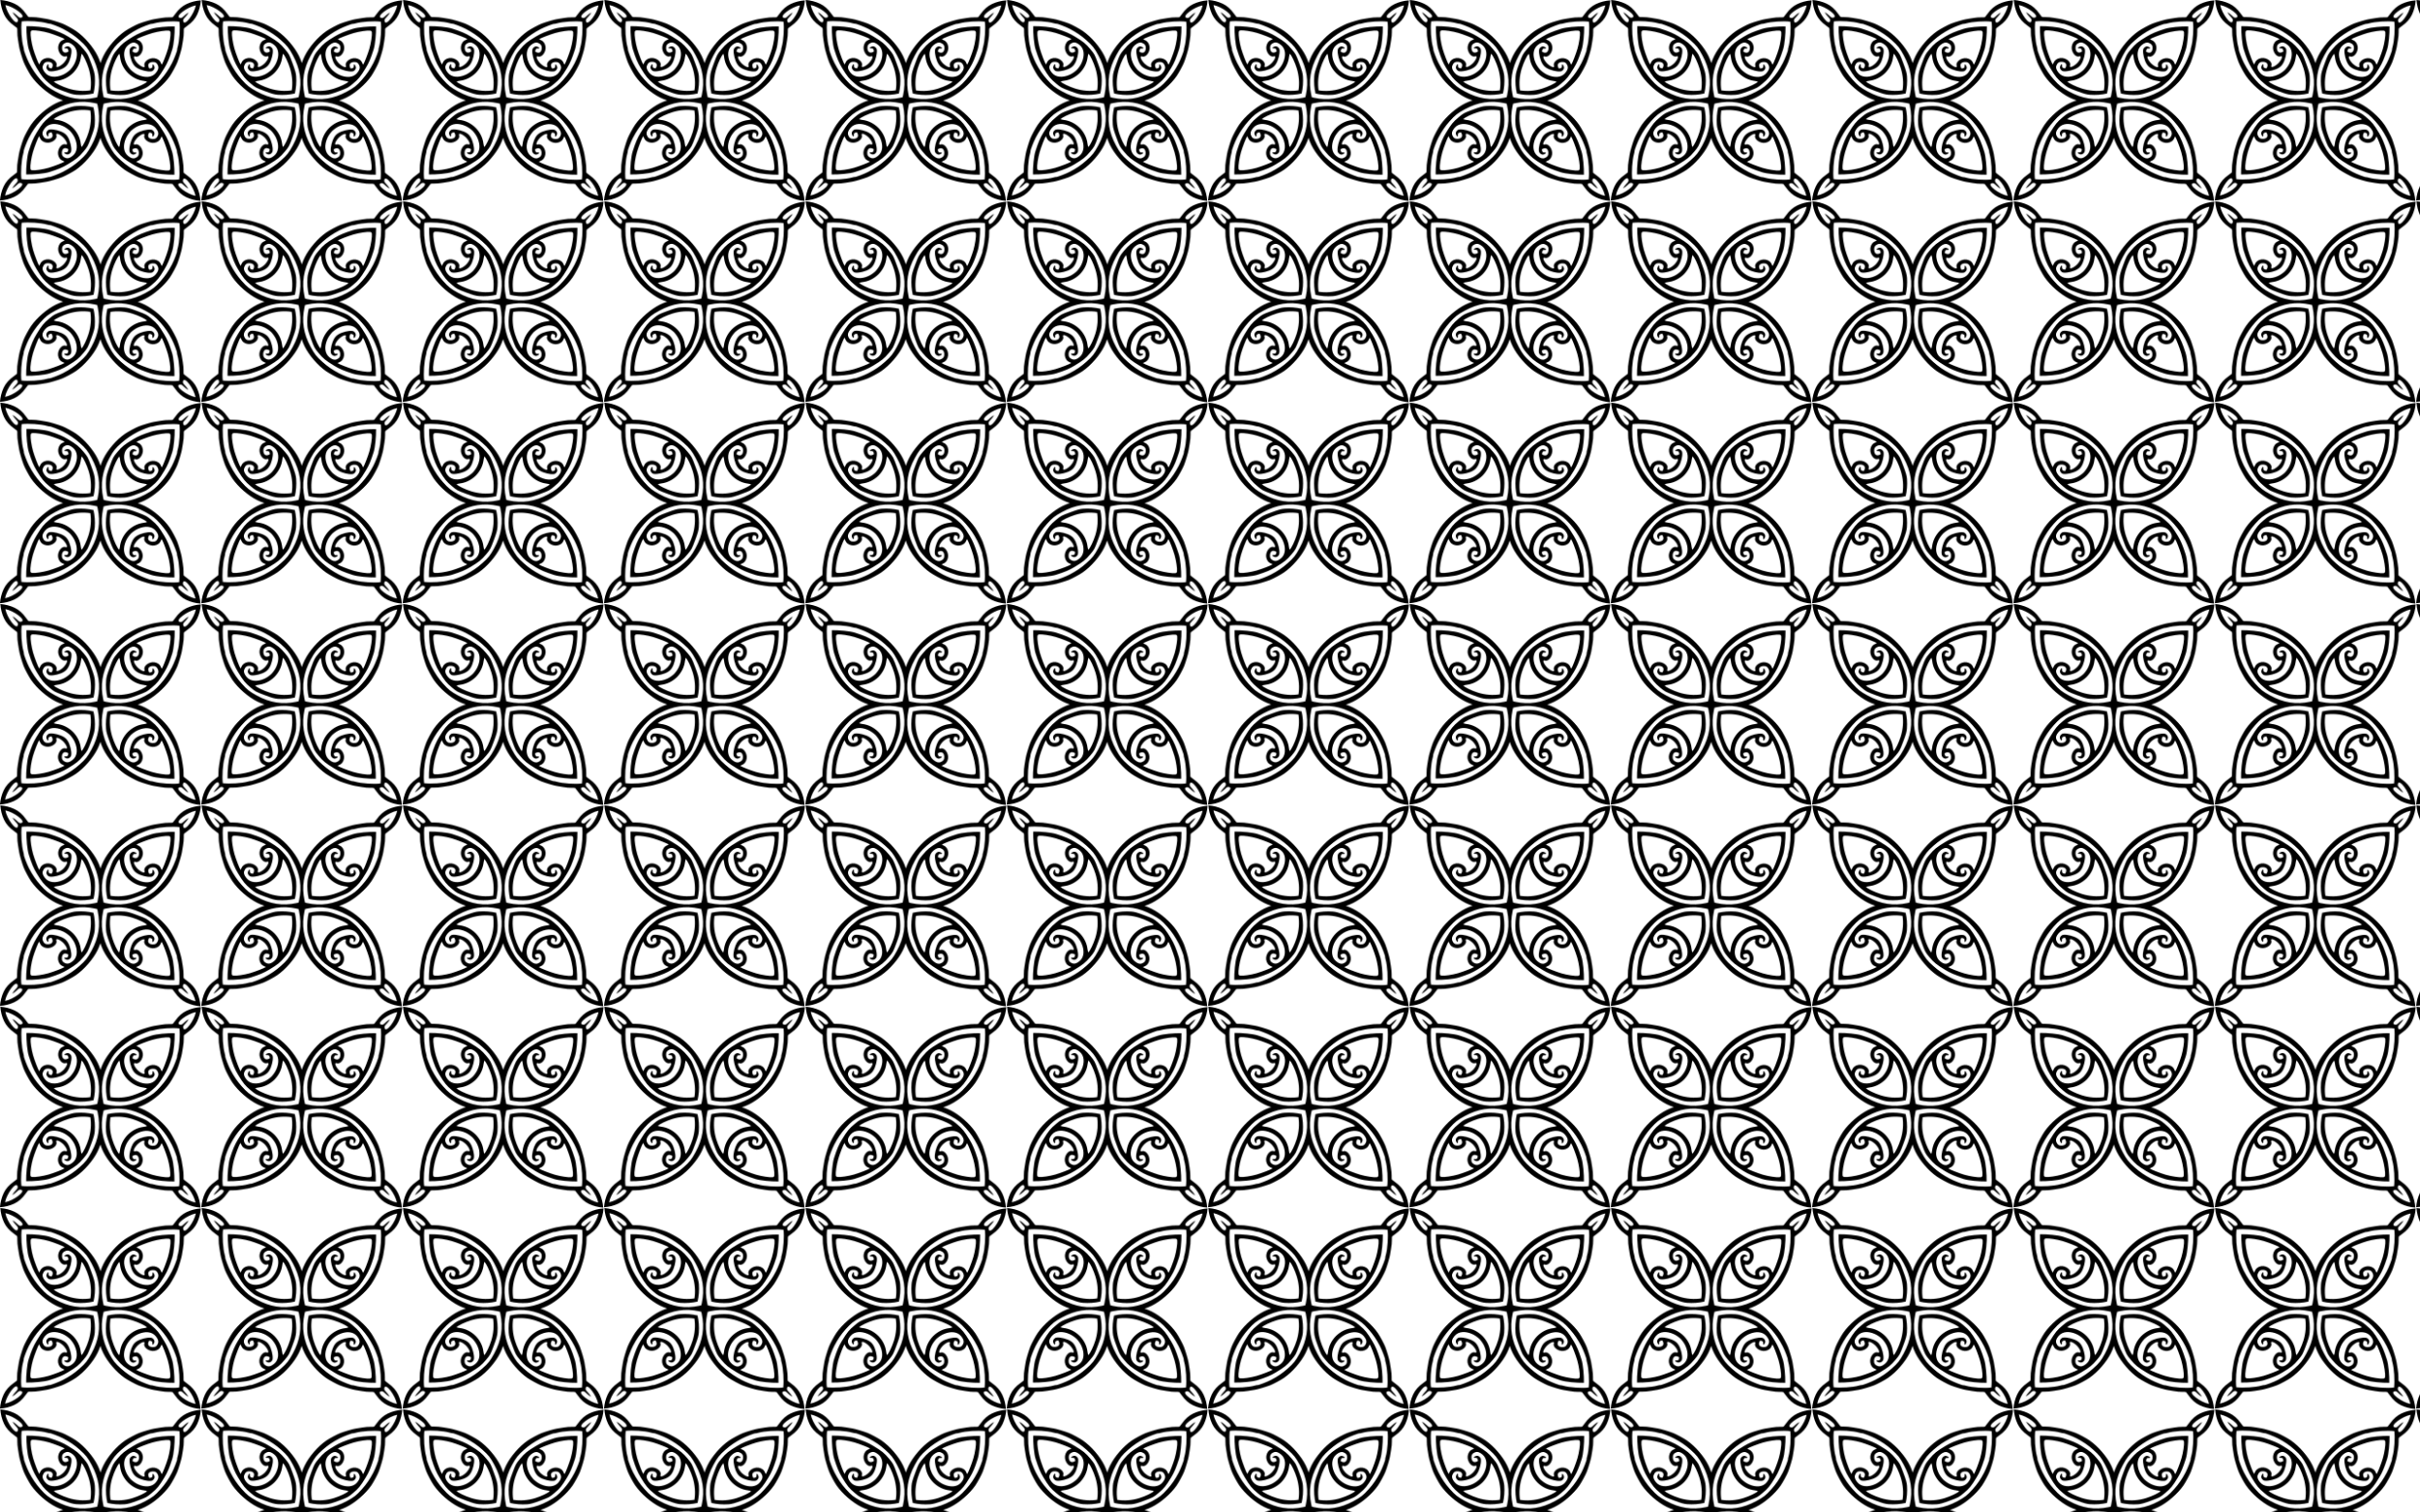 <?xml version="1.0" encoding="UTF-8"?>
<!DOCTYPE svg  PUBLIC '-//W3C//DTD SVG 1.1//EN'  'http://www.w3.org/Graphics/SVG/1.1/DTD/svg11.dtd'>
<svg enable-background="new 0 0 2560 1600" version="1.1" viewBox="0 0 2560 1600" xml:space="preserve" xmlns="http://www.w3.org/2000/svg">
<pattern id="a" width="212.488" height="212.488" overflow="visible" patternUnits="userSpaceOnUse" viewBox="0 -212.488 212.488 212.488">
	
		<polygon points="0 -212.49 212.49 -212.49 212.49 0 0 0" fill="none"/>
		<path d="m133.51-145.73c-3.607-7.908-2.832-15.071 2.055-19.051 3.054-2.486 5.304-3.189 7.537-2.354 2.882 1.076 4.176 2.945 3.989 5.761-0.247 3.722-2.28 5.423-5.185 4.338-1.891-0.707-2.011-0.922-1.408-2.536 0.504-1.351 1.01-1.72 2.159-1.575 2.217 0.28 2.441-0.789 0.377-1.798-2.042-0.998-3.963-0.386-5.418 1.724-1.214 1.761-0.519 7.716 1.516 12.99 0.863 2.238 1.892 4.054 3.475 5.75 1.69 1.589 3.503 2.623 5.738 3.494 5.267 2.053 11.22 2.768 12.985 1.56 2.115-1.447 2.733-3.367 1.742-5.412-1.001-2.068-2.072-1.847-1.799 0.37 0.141 1.149-0.229 1.654-1.582 2.154-1.616 0.598-1.831 0.478-2.531-1.416-1.075-2.908 0.632-4.936 4.355-5.17 2.816-0.177 4.681 1.123 5.747 4.008 0.827 2.236 0.117 4.483-2.38 7.529-3.996 4.874-11.163 5.624-19.058 1.991-2.478-1.142-4.975-2.886-7.315-5.026-2.132-2.347-3.869-4.85-5.002-7.332zm12.225 66.748c7.908-3.607 15.071-2.832 19.051 2.055 2.486 3.054 3.189 5.304 2.354 7.537-1.076 2.882-2.945 4.176-5.761 3.989-3.722-0.247-5.423-2.28-4.338-5.185 0.707-1.891 0.922-2.011 2.536-1.408 1.351 0.505 1.72 1.01 1.575 2.159-0.28 2.217 0.789 2.441 1.798 0.377 0.998-2.042 0.386-3.963-1.724-5.418-1.761-1.214-7.716-0.519-12.99 1.516-2.238 0.863-4.054 1.892-5.75 3.475-1.589 1.69-2.623 3.503-3.494 5.738-2.053 5.267-2.768 11.22-1.56 12.985 1.447 2.115 3.367 2.733 5.412 1.742 2.068-1.001 1.847-2.072-0.37-1.799-1.149 0.141-1.654-0.229-2.154-1.582-0.598-1.616-0.478-1.831 1.416-2.531 2.908-1.075 4.936 0.632 5.17 4.355 0.177 2.816-1.123 4.681-4.008 5.747-2.236 0.827-4.483 0.117-7.529-2.38-4.874-3.996-5.624-11.163-1.991-19.058 1.142-2.478 2.886-4.975 5.026-7.315 2.347-2.132 4.85-3.869 7.332-5.002zm-66.748 12.225c3.607 7.908 2.832 15.071-2.055 19.051-3.054 2.486-5.304 3.189-7.537 2.354-2.882-1.076-4.176-2.945-3.989-5.761 0.247-3.722 2.28-5.423 5.185-4.338 1.891 0.707 2.011 0.922 1.408 2.536-0.505 1.351-1.01 1.72-2.159 1.575-2.217-0.28-2.441 0.789-0.377 1.798 2.042 0.998 3.963 0.386 5.418-1.724 1.214-1.761 0.519-7.716-1.516-12.99-0.863-2.238-1.892-4.054-3.475-5.75-1.69-1.589-3.503-2.623-5.738-3.494-5.267-2.053-11.22-2.768-12.985-1.56-2.115 1.447-2.733 3.367-1.742 5.412 1.001 2.068 2.072 1.847 1.799-0.37-0.141-1.149 0.229-1.654 1.582-2.154 1.616-0.598 1.831-0.478 2.531 1.416 1.075 2.908-0.632 4.936-4.355 5.17-2.816 0.177-4.681-1.123-5.747-4.008-0.827-2.236-0.117-4.483 2.38-7.529 3.996-4.874 11.163-5.624 19.058-1.991 2.478 1.142 4.975 2.886 7.315 5.026 2.132 2.347 3.869 4.85 5.002 7.332zm-12.225-66.748c-7.908 3.607-15.071 2.832-19.051-2.055-2.486-3.054-3.189-5.304-2.354-7.537 1.076-2.882 2.945-4.176 5.761-3.989 3.722 0.247 5.423 2.28 4.338 5.185-0.707 1.891-0.922 2.011-2.536 1.408-1.351-0.504-1.72-1.01-1.575-2.159 0.28-2.217-0.789-2.441-1.798-0.377-0.998 2.042-0.386 3.963 1.724 5.418 1.761 1.214 7.716 0.519 12.99-1.516 2.238-0.863 4.054-1.892 5.75-3.475 1.589-1.69 2.623-3.503 3.494-5.738 2.053-5.267 2.768-11.22 1.56-12.985-1.447-2.115-3.367-2.733-5.412-1.742-2.068 1.001-1.847 2.072 0.37 1.799 1.149-0.141 1.654 0.229 2.154 1.582 0.598 1.616 0.478 1.831-1.416 2.531-2.908 1.075-4.936-0.632-5.17-4.355-0.177-2.816 1.123-4.681 4.008-5.747 2.236-0.827 4.483-0.117 7.529 2.38 4.874 3.996 5.624 11.163 1.991 19.058-1.142 2.478-2.886 4.975-5.026 7.315-2.347 2.132-4.85 3.869-7.332 5.002zm52.059-6.641c1.998-6.369 5.59-13.863 7.269-15.166 0.297-0.231 0.712 1.111 0.922 2.98 0.718 6.41 3.582 12.248 8.304 17.118 4.854 4.738 10.682 7.622 17.09 8.361 1.869 0.216 3.208 0.635 2.977 0.932-1.309 1.675-8.815 5.242-15.19 7.219-7.741 2.403-15.727 2.991-23.27 1.82-1.145-7.547-0.53-15.531 1.899-23.264zm21.329 46.475c6.369 1.998 13.863 5.59 15.166 7.269 0.231 0.297-1.111 0.712-2.98 0.922-6.41 0.718-12.248 3.582-17.118 8.304-4.738 4.854-7.622 10.682-8.361 17.09-0.216 1.869-0.635 3.208-0.932 2.977-1.675-1.309-5.242-8.815-7.219-15.19-2.403-7.741-2.991-15.727-1.82-23.27 7.547-1.145 15.531-0.53 23.264 1.899zm-46.475 21.329c-1.998 6.368-5.59 13.863-7.269 15.166-0.297 0.231-0.712-1.111-0.922-2.98-0.718-6.41-3.582-12.248-8.304-17.118-4.854-4.738-10.682-7.622-17.09-8.361-1.869-0.216-3.208-0.635-2.977-0.932 1.309-1.675 8.815-5.242 15.19-7.219 7.741-2.403 15.727-2.991 23.27-1.82 1.145 7.546 0.53 15.53-1.899 23.264zm-21.329-46.475c-6.368-1.998-13.863-5.59-15.166-7.269-0.231-0.297 1.111-0.712 2.98-0.922 6.41-0.718 12.248-3.582 17.118-8.304 4.738-4.854 7.622-10.682 8.361-17.09 0.216-1.869 0.635-3.208 0.932-2.977 1.675 1.309 5.242 8.815 7.219 15.19 2.403 7.741 2.991 15.727 1.82 23.27-7.546 1.145-15.53 0.53-23.264-1.899zm70.911-33.923c3.906 1.459 8.67-4.962 7.804-10.518-0.521-3.344-2.314-5.798-4.955-6.785-1.044-0.39-1.733-0.877-1.532-1.082 0.825-0.841 11.222-4.843 16.553-6.372 5.9-1.692 14.424-2.965 17.332-2.59 0.64 0.083 1.042 0.203 1.312 0.566 0.361 0.271 0.48 0.673 0.561 1.314 0.365 2.909-0.936 11.429-2.648 17.323-1.546 5.326-5.584 15.71-6.427 16.532-0.206 0.201-0.691-0.49-1.077-1.536-0.978-2.644-3.426-4.446-6.768-4.978-5.553-0.885-11.99 3.858-10.544 7.769 1.115 3.016-3.105 1.646-7.332-2.304-3.936-4.24-5.291-8.465-2.279-7.34zm9.487 83.504c-1.459 3.906 4.962 8.67 10.518 7.804 3.344-0.521 5.798-2.314 6.785-4.955 0.39-1.044 0.877-1.733 1.082-1.532 0.841 0.825 4.843 11.222 6.372 16.553 1.692 5.9 2.965 14.424 2.59 17.332-0.083 0.64-0.203 1.042-0.566 1.312-0.271 0.361-0.673 0.48-1.314 0.561-2.909 0.365-11.429-0.936-17.323-2.648-5.326-1.546-15.71-5.584-16.532-6.427-0.201-0.206 0.49-0.691 1.536-1.077 2.644-0.978 4.446-3.426 4.978-6.768 0.885-5.553-3.858-11.99-7.769-10.544-3.016 1.115-1.646-3.105 2.304-7.332 4.24-3.936 8.465-5.291 7.34-2.279zm-83.504 9.487c-3.906-1.459-8.67 4.962-7.804 10.518 0.521 3.344 2.314 5.798 4.955 6.785 1.044 0.39 1.733 0.877 1.532 1.082-0.825 0.841-11.222 4.843-16.553 6.372-5.9 1.692-14.424 2.965-17.332 2.59-0.64-0.083-1.042-0.203-1.312-0.566-0.361-0.271-0.48-0.673-0.561-1.314-0.365-2.909 0.936-11.429 2.648-17.323 1.546-5.326 5.584-15.71 6.427-16.532 0.206-0.201 0.691 0.49 1.077 1.536 0.978 2.644 3.426 4.446 6.768 4.978 5.553 0.885 11.99-3.858 10.544-7.769-1.115-3.016 3.105-1.646 7.332 2.304 3.936 4.24 5.291 8.465 2.279 7.34zm-9.487-83.504c1.459-3.906-4.962-8.67-10.518-7.804-3.344 0.521-5.798 2.314-6.785 4.955-0.39 1.044-0.877 1.733-1.082 1.532-0.841-0.825-4.843-11.222-6.372-16.553-1.692-5.9-2.965-14.424-2.59-17.332 0.083-0.64 0.203-1.042 0.566-1.312 0.271-0.361 0.673-0.48 1.314-0.561 2.909-0.365 11.429 0.936 17.323 2.648 5.326 1.546 15.71 5.584 16.532 6.427 0.201 0.206-0.49 0.691-1.536 1.077-2.644 0.978-4.446 3.426-4.978 6.768-0.885 5.553 3.858 11.99 7.769 10.544 3.016-1.115 1.646 3.105-2.304 7.332-4.24 3.936-8.465 5.291-7.34 2.279zm135.24-52.649c-2.634 2.545-3.303 2.824-5.154 2.147-4.651-1.701 8.383-11.408 17.36-13.104-1.726 8.972-11.477 21.973-13.163 17.316-0.671-1.853-0.39-2.521 2.164-5.147 1.296-1.331 2.475-2.925 3.485-4.681-1.759 1.004-3.357 2.178-4.692 3.469zm-178.41 0.91c2.545 2.634 2.824 3.303 2.147 5.154-1.701 4.651-11.408-8.383-13.104-17.36 8.972 1.726 21.973 11.477 17.316 13.163-1.853 0.671-2.521 0.39-5.147-2.164-1.331-1.296-2.925-2.475-4.681-3.485 1.004 1.759 2.178 3.357 3.469 4.692zm0.91 178.41c2.634-2.545 3.303-2.824 5.154-2.147 4.651 1.701-8.383 11.408-17.36 13.104 1.726-8.972 11.477-21.973 13.163-17.316 0.671 1.853 0.39 2.521-2.164 5.147-1.296 1.331-2.475 2.925-3.485 4.681 1.759-1.004 3.357-2.178 4.693-3.469zm178.41-0.91c-2.545-2.634-2.824-3.303-2.147-5.154 1.701-4.651 11.408 8.383 13.104 17.36-8.972-1.726-21.973-11.477-17.316-13.163 1.853-0.671 2.521-0.39 5.147 2.164 1.331 1.296 2.925 2.475 4.681 3.485-1.004-1.759-2.178-3.357-3.469-4.693zm1.515-190.78c-4.512 2.092-8.6 5.663-11.971 10.463-1.164 1.657-2.347 3.192-2.63 3.411-0.283 0.219-2.1 0.33-4.039 0.246-1.939-0.084-5.824 0.265-8.635 0.775-2.81 0.511-5.967 1.028-7.014 1.149-2.298 0.266-11.894 3.09-16.264 4.781-3.346 1.297-11.479 5.669-14.682 7.89-8.862 6.153-18.02 16.673-22.77 26.162-1.216 2.429-2.249 4.97-3.102 7.594-0.843-2.627-1.868-5.171-3.076-7.604-4.717-9.505-13.841-20.055-22.682-26.238-3.195-2.232-11.314-6.631-14.655-7.94-4.364-1.706-13.95-4.562-16.248-4.836-1.047-0.125-4.202-0.653-7.01-1.173-2.809-0.52-6.693-0.882-8.633-0.804-1.939 0.077-3.756-0.04-4.038-0.26-0.282-0.22-1.46-1.759-2.618-3.42-3.355-4.812-7.431-8.397-11.936-10.504-4.748-2.219-9.884-3.537-15.058-3.903 0.349 5.176 1.649 10.316 3.852 15.071 2.092 4.512 5.663 8.6 10.463 11.971 1.657 1.164 3.192 2.347 3.411 2.63 0.219 0.283 0.33 2.1 0.246 4.039-0.084 1.939 0.265 5.824 0.775 8.635 0.511 2.81 1.028 5.967 1.149 7.014 0.266 2.298 3.09 11.894 4.781 16.264 1.297 3.346 5.669 11.479 7.89 14.682 6.153 8.862 16.673 18.02 26.162 22.77 2.429 1.216 4.97 2.249 7.594 3.102-2.627 0.843-5.171 1.868-7.604 3.076-9.505 4.717-20.055 13.841-26.238 22.682-2.232 3.195-6.631 11.314-7.94 14.655-1.706 4.364-4.562 13.95-4.836 16.248-0.125 1.047-0.653 4.202-1.173 7.01-0.52 2.809-0.882 6.693-0.804 8.633 0.077 1.939-0.04 3.756-0.26 4.038-0.22 0.282-1.759 1.46-3.42 2.618-4.812 3.355-8.397 7.431-10.504 11.936-2.219 4.748-3.537 9.883-3.903 15.058 5.176-0.349 10.316-1.649 15.071-3.852 4.512-2.092 8.6-5.663 11.971-10.463 1.164-1.657 2.347-3.192 2.63-3.411 0.283-0.219 2.1-0.33 4.039-0.246 1.939 0.084 5.824-0.265 8.635-0.775 2.81-0.511 5.967-1.028 7.014-1.149 2.298-0.266 11.894-3.09 16.264-4.781 3.346-1.297 11.479-5.669 14.682-7.89 8.862-6.153 18.02-16.673 22.77-26.162 1.216-2.429 2.249-4.97 3.102-7.594 0.843 2.627 1.868 5.171 3.076 7.604 4.717 9.505 13.841 20.055 22.682 26.238 3.195 2.232 11.314 6.631 14.655 7.94 4.364 1.706 13.95 4.562 16.248 4.836 1.047 0.125 4.202 0.653 7.01 1.173 2.809 0.52 6.693 0.882 8.633 0.804 1.939-0.077 3.756 0.04 4.038 0.26 0.282 0.22 1.46 1.759 2.618 3.42 3.355 4.812 7.431 8.397 11.936 10.504 4.748 2.219 9.884 3.537 15.058 3.903-0.349-5.176-1.649-10.316-3.852-15.071-2.092-4.512-5.663-8.6-10.463-11.971-1.657-1.164-3.192-2.347-3.411-2.63-0.219-0.283-0.33-2.1-0.246-4.039 0.084-1.939-0.265-5.824-0.775-8.635-0.511-2.81-1.028-5.967-1.149-7.014-0.266-2.298-3.09-11.894-4.781-16.264-1.297-3.346-5.669-11.479-7.89-14.682-6.153-8.862-16.673-18.02-26.162-22.77-2.429-1.216-4.97-2.249-7.594-3.102 2.627-0.843 5.171-1.868 7.604-3.076 9.505-4.717 20.055-13.841 26.238-22.682 2.232-3.195 6.631-11.314 7.94-14.655 1.706-4.364 4.562-13.95 4.836-16.248 0.125-1.047 0.653-4.202 1.173-7.01 0.52-2.809 0.882-6.693 0.804-8.633-0.077-1.939 0.04-3.756 0.26-4.038 0.22-0.282 1.759-1.46 3.42-2.618 4.812-3.355 8.397-7.431 10.504-11.936 2.219-4.748 3.537-9.884 3.903-15.058-5.176 0.349-10.315 1.649-15.071 3.852zm-88.265 96.378c-3.129-14.761-1.054-27.934 6.642-42.048 4.222-7.748 6.1-10.116 12.602-15.888 5.338-4.74 10.427-8.195 17.572-11.935 4.198-2.196 13.513-5.751 14.296-5.458 0.22 0.082 1.492-0.164 2.826-0.547 6.553-1.881 19.446-2.66 26.74-1.772 0.864 7.297 0.041 20.188-1.862 26.734-0.387 1.333-0.638 2.604-0.556 2.824 0.29 0.784-3.296 10.087-5.506 14.278-3.763 7.132-7.235 12.209-11.994 17.531-5.794 6.482-8.168 8.353-15.93 12.548-14.14 7.649-27.319 9.68-42.07 6.501-0.74-0.16-1.483-0.339-2.229-0.538-0.196-0.746-0.374-1.49-0.531-2.231zm-8.565 2.75c-14.761 3.129-27.934 1.054-42.048-6.642-7.748-4.222-10.116-6.1-15.888-12.602-4.74-5.338-8.195-10.427-11.935-17.572-2.196-4.198-5.751-13.513-5.458-14.296 0.082-0.22-0.164-1.492-0.547-2.826-1.881-6.553-2.66-19.446-1.772-26.74 7.297-0.864 20.188-0.041 26.734 1.862 1.333 0.387 2.604 0.638 2.824 0.556 0.784-0.29 10.087 3.296 14.278 5.506 7.132 3.763 12.209 7.235 17.531 11.994 6.482 5.794 8.353 8.168 12.548 15.93 7.649 14.14 9.68 27.319 6.501 42.07-0.16 0.74-0.339 1.483-0.538 2.229-0.746 0.196-1.49 0.374-2.231 0.531zm2.75 8.565c3.129 14.761 1.054 27.934-6.642 42.048-4.222 7.748-6.1 10.116-12.602 15.888-5.338 4.74-10.427 8.195-17.572 11.935-4.198 2.196-13.513 5.751-14.296 5.458-0.22-0.082-1.492 0.164-2.826 0.547-6.553 1.881-19.446 2.66-26.74 1.772-0.864-7.297-0.041-20.188 1.862-26.734 0.387-1.333 0.638-2.604 0.556-2.824-0.29-0.784 3.296-10.087 5.506-14.278 3.763-7.132 7.235-12.209 11.994-17.531 5.794-6.482 8.168-8.353 15.93-12.548 14.14-7.649 27.319-9.68 42.07-6.501 0.74 0.16 1.483 0.339 2.229 0.538 0.196 0.746 0.374 1.49 0.531 2.231zm8.565-2.75c14.761-3.129 27.934-1.054 42.048 6.642 7.748 4.222 10.116 6.1 15.888 12.602 4.74 5.338 8.195 10.427 11.935 17.572 2.196 4.198 5.751 13.513 5.458 14.296-0.082 0.22 0.164 1.492 0.547 2.826 1.881 6.553 2.66 19.446 1.772 26.74-7.297 0.864-20.188 0.041-26.734-1.862-1.333-0.387-2.604-0.638-2.824-0.556-0.784 0.29-10.087-3.296-14.278-5.506-7.132-3.763-12.209-7.235-17.531-11.994-6.482-5.794-8.353-8.168-12.548-15.93-7.649-14.14-9.68-27.319-6.501-42.07 0.16-0.74 0.339-1.483 0.538-2.229 0.746-0.196 1.49-0.374 2.231-0.531zm48.489-78.688c-9.587 3.052-14.152 4.975-19.617 8.26-9.258 5.562-11.603 7.458-16.54 13.35-4.413 5.27-4.51 5.448-8.056 14.879-2.866 7.623-3.655 10.413-3.912 13.844-0.466 6.178 0.029 12.332 1.337 18.113 5.776 1.328 11.929 1.844 18.108 1.398 3.432-0.246 6.224-1.025 13.857-3.866 9.443-3.514 9.622-3.61 14.906-8.006 5.909-4.917 7.813-7.255 13.406-16.495 3.304-5.454 5.242-10.012 8.326-19.589 1.64-5.1 2.714-16.713 2.589-24.396-7.682-0.151-19.299 0.884-24.404 2.507zm-129.93 21.634c3.052 9.587 4.975 14.152 8.26 19.617 5.562 9.258 7.458 11.603 13.35 16.54 5.27 4.413 5.448 4.51 14.879 8.056 7.623 2.866 10.413 3.655 13.844 3.912 6.178 0.466 12.332-0.029 18.113-1.337 1.328-5.776 1.844-11.929 1.398-18.108-0.246-3.432-1.025-6.224-3.866-13.857-3.514-9.443-3.61-9.622-8.006-14.906-4.917-5.909-7.255-7.813-16.495-13.406-5.454-3.304-10.012-5.242-19.589-8.326-5.1-1.64-16.713-2.714-24.396-2.589-0.151 7.682 0.884 19.299 2.507 24.404zm21.634 129.93c9.587-3.052 14.152-4.975 19.617-8.26 9.258-5.562 11.603-7.458 16.54-13.35 4.413-5.27 4.51-5.448 8.056-14.879 2.866-7.623 3.655-10.413 3.912-13.844 0.466-6.178-0.029-12.332-1.337-18.113-5.776-1.328-11.929-1.844-18.108-1.398-3.432 0.246-6.224 1.025-13.857 3.866-9.443 3.514-9.622 3.61-14.906 8.006-5.909 4.917-7.813 7.255-13.406 16.495-3.304 5.454-5.242 10.012-8.326 19.589-1.64 5.1-2.714 16.713-2.589 24.396 7.682 0.151 19.299-0.884 24.404-2.507zm129.93-21.634c-3.052-9.587-4.975-14.152-8.26-19.617-5.562-9.258-7.458-11.603-13.35-16.54-5.27-4.413-5.448-4.51-14.879-8.056-7.623-2.866-10.413-3.655-13.844-3.912-6.178-0.466-12.332 0.029-18.113 1.337-1.328 5.776-1.844 11.929-1.398 18.108 0.246 3.432 1.025 6.224 3.866 13.857 3.514 9.443 3.61 9.622 8.006 14.906 4.917 5.909 7.255 7.813 16.495 13.406 5.454 3.304 10.012 5.242 19.589 8.326 5.1 1.64 16.713 2.714 24.396 2.589 0.151-7.682-0.884-19.299-2.507-24.404z"/>
	
</pattern>
<rect width="2560" height="1600" fill="url(#a)"/>
</svg>
